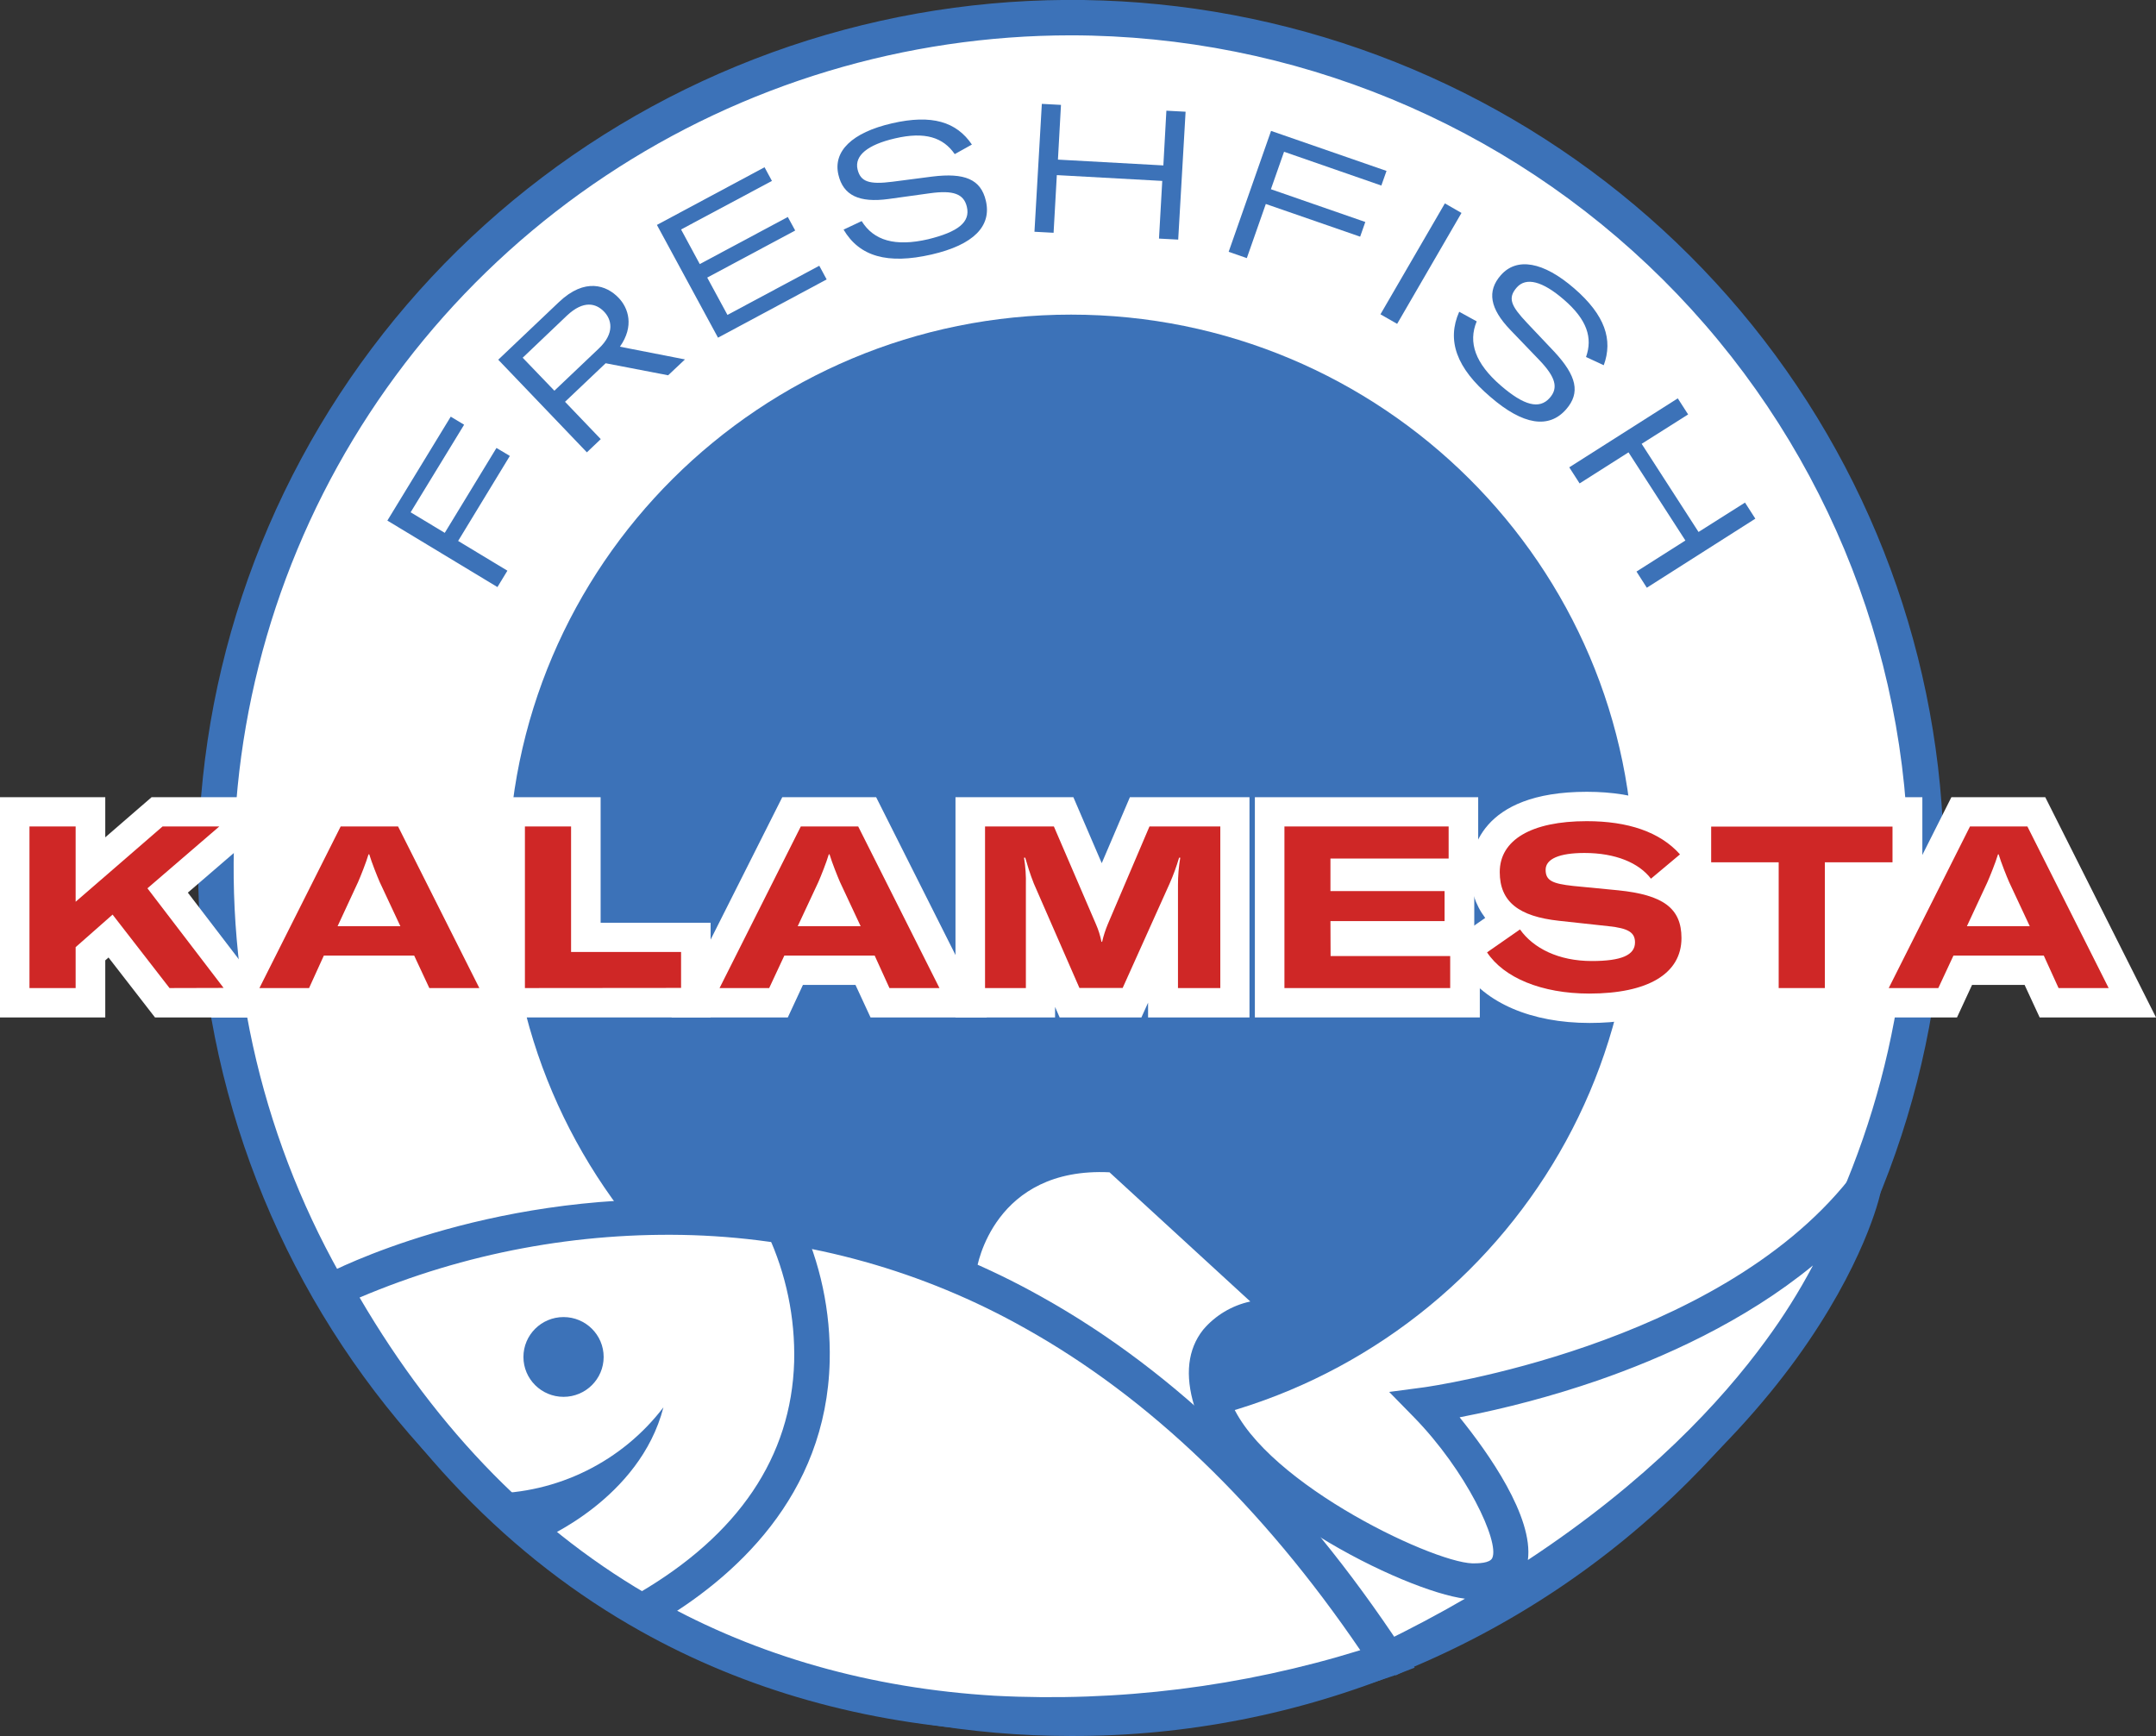 <svg width="154" height="124" viewBox="0 0 154 124" fill="none" xmlns="http://www.w3.org/2000/svg">
<rect x="0" y="0" width="154" height="124" fill="#333333" stroke="none"/>
<g clip-path="url(#clip0_324_297)">
<path d="M76.501 122.735C110.234 122.735 137.58 95.542 137.58 61.997C137.58 28.452 110.234 1.259 76.501 1.259C42.769 1.259 15.423 28.452 15.423 61.997C15.423 95.542 42.769 122.735 76.501 122.735Z" fill="white"/>
<path d="M76.501 124C62.077 124 48.098 119.026 36.947 109.926C25.797 100.825 18.164 88.162 15.35 74.093C12.536 60.024 14.715 45.42 21.515 32.769C28.315 20.118 39.316 10.204 52.643 4.714C65.97 -0.775 80.799 -1.499 94.603 2.665C108.407 6.829 120.332 15.624 128.346 27.552C136.36 39.479 139.967 53.8 138.553 68.076C137.139 82.352 130.791 95.698 120.591 105.841C114.814 111.617 107.943 116.196 100.375 119.313C92.808 122.43 84.693 124.023 76.501 124ZM76.501 2.524C64.672 2.524 53.108 6.013 43.272 12.548C33.435 19.084 25.769 28.373 21.242 39.241C16.715 50.11 15.53 62.069 17.838 73.607C20.146 85.144 25.843 95.743 34.208 104.061C42.573 112.379 53.23 118.044 64.833 120.339C76.435 122.634 88.461 121.456 99.391 116.954C110.32 112.452 119.661 104.829 126.234 95.048C132.806 85.266 136.314 73.767 136.314 62.003C136.296 46.234 129.988 31.116 118.775 19.965C107.562 8.815 92.359 2.542 76.501 2.524Z" fill="#3C72B8"/>
<path d="M33.151 30.338L29.331 36.592L31.769 38.061L35.462 31.996L36.417 32.568L32.724 38.639L36.243 40.764L35.531 41.934L27.669 37.185L32.196 29.761L33.151 30.338Z" fill="#3C72B8"/>
<path d="M47.724 26.806L43.261 25.946L40.359 28.7L42.912 31.366L41.92 32.31L35.589 25.694L39.926 21.575C41.783 19.812 43.329 20.379 44.184 21.271C44.886 22 45.318 23.296 44.279 24.765L48.927 25.673L47.724 26.806ZM37.335 25.552L39.599 27.908L42.765 24.901C43.947 23.784 43.683 22.803 43.129 22.241C42.575 21.68 41.694 21.412 40.491 22.546L37.335 25.552Z" fill="#3C72B8"/>
<path d="M51.961 22.494L58.52 18.983L59.047 19.959L51.286 24.12L46.922 16.066L54.61 11.947L55.138 12.923L48.648 16.391L49.983 18.863L56.272 15.499L56.8 16.465L50.516 19.828L51.961 22.494Z" fill="#3C72B8"/>
<path d="M60.255 16.401L61.548 15.793C62.408 17.183 63.938 17.634 66.297 17.089C68.439 16.564 69.32 15.866 69.062 14.775C68.845 13.846 68.091 13.573 66.424 13.804L63.474 14.213C61.364 14.502 60.229 13.951 59.886 12.482C59.49 10.803 60.862 9.465 63.712 8.809C66.561 8.153 68.318 8.699 69.421 10.325L68.196 11.008C67.373 9.822 66.086 9.381 63.928 9.885C61.96 10.341 61.026 11.118 61.253 12.094C61.464 12.986 62.086 13.195 63.754 12.98L66.582 12.613C68.909 12.325 70.059 12.807 70.418 14.339C70.845 16.144 69.552 17.488 66.534 18.18C63.39 18.899 61.39 18.322 60.255 16.401Z" fill="#3C72B8"/>
<path d="M84.685 7.98L84.157 17.115L82.785 17.042L83.018 12.923L75.488 12.508L75.256 16.627L73.89 16.554L74.417 7.419L75.784 7.492L75.567 11.401L83.097 11.816L83.313 7.907L84.685 7.98Z" fill="#3C72B8"/>
<path d="M98.667 13.253L91.718 10.84L90.779 13.516L97.522 15.856L97.153 16.905L90.415 14.57L89.059 18.437L87.761 17.986L90.79 9.35L99.037 12.209L98.667 13.253Z" fill="#3C72B8"/>
<path d="M99.796 23.133L98.604 22.451L103.205 14.528L104.392 15.21L99.796 23.133Z" fill="#3C72B8"/>
<path d="M104.229 22.268L105.479 22.955C104.851 24.461 105.379 25.962 107.194 27.536C108.856 28.973 109.959 29.262 110.698 28.417C111.331 27.698 111.109 26.927 109.943 25.71L107.885 23.569C106.418 22.042 106.202 20.799 107.199 19.66C108.339 18.359 110.233 18.684 112.444 20.599C114.655 22.514 115.219 24.272 114.554 26.087L113.288 25.5C113.768 24.141 113.378 22.845 111.705 21.402C110.18 20.08 109.004 19.776 108.339 20.536C107.674 21.297 107.927 21.848 109.078 23.07L111.03 25.133C112.613 26.843 112.903 28.055 111.864 29.241C110.639 30.642 108.793 30.374 106.461 28.354C104.018 26.282 103.327 24.304 104.229 22.268Z" fill="#3C72B8"/>
<path d="M125.381 37.048L117.63 41.981L116.892 40.826L120.385 38.607L116.322 32.311L112.829 34.53L112.09 33.381L119.841 28.454L120.58 29.603L117.261 31.702L121.324 37.998L124.643 35.899L125.381 37.048Z" fill="#3C72B8"/>
<path d="M76.501 102.435C98.706 102.435 116.707 84.535 116.707 62.454C116.707 40.373 98.706 22.473 76.501 22.473C54.297 22.473 36.296 40.373 36.296 62.454C36.296 84.535 54.297 102.435 76.501 102.435Z" fill="#3C72B8"/>
<path d="M68.466 90.546C68.466 90.546 69.79 81.741 79.767 82.507L92.198 93.872C92.198 93.872 84.527 93.494 86.521 100.053C88.516 106.611 101.796 112.855 105.104 112.95C111.964 113.154 104.35 102.907 101.854 100.357C101.854 100.357 123.049 97.55 133.027 85.036C133.027 85.036 128.89 104.035 99.116 118.517" fill="white"/>
<path d="M99.686 119.677L98.572 117.41C100.732 116.361 102.755 115.289 104.64 114.194C100.372 113.669 87.413 107.373 85.308 100.442C84.627 98.212 84.838 96.375 85.936 94.985C86.804 93.96 87.99 93.249 89.307 92.965L79.251 83.736C70.998 83.342 69.779 90.431 69.753 90.74L67.247 90.362C67.775 86.915 71.072 80.572 79.91 81.249L80.348 81.28L95.686 95.31L92.183 95.132C91.344 95.1 88.954 95.273 87.962 96.522C87.434 97.231 87.339 98.296 87.766 99.67C89.539 105.505 102.16 111.581 105.178 111.67C105.548 111.67 106.424 111.67 106.592 111.282C107.12 110.127 104.74 105.059 100.984 101.218L99.227 99.424L101.728 99.093C101.933 99.062 122.532 96.197 132.066 84.239L135.454 79.989L134.298 85.289C134.256 85.493 133.153 90.368 128.299 97.068C123.851 103.191 115.298 112.058 99.686 119.677ZM104.271 101.255C106.276 103.737 109.547 108.328 109.135 111.429C117.704 105.783 122.986 100.059 126.115 95.772C127.374 94.063 128.505 92.264 129.497 90.389C124.595 94.413 118.717 97.016 114.127 98.605C110.908 99.712 107.614 100.59 104.271 101.234V101.255Z" fill="#3C72B8"/>
<path d="M11.07 72.674L7.751 68.393L7.519 68.598V72.674H0V56.944H7.519V59.809L10.827 56.944H21.327L13.418 63.76L20.235 72.674H11.07Z" fill="white"/>
<path d="M12.109 70.576L8.041 65.329L5.403 67.654V70.576H2.105V59.033H5.403V64.411L11.613 59.033H15.665L10.531 63.451L15.971 70.566L12.109 70.576Z" fill="#CF2726"/>
<path d="M29.315 72.674L28.239 70.35H24.482L23.406 72.674H15.095L23.005 56.944H29.716L37.625 72.674H29.315Z" fill="white"/>
<path d="M30.666 70.576L29.584 68.257H23.131L22.076 70.576H18.53L24.334 59.033H28.434L34.238 70.576H30.666ZM24.113 66.159H28.598L27.125 63.01C26.946 62.601 26.556 61.625 26.376 61.027H26.323C26.144 61.625 25.754 62.601 25.574 63.01L24.113 66.159Z" fill="#CF2726"/>
<path d="M35.383 72.674V56.944H42.902V65.911H50.758V72.674H35.383Z" fill="white"/>
<path d="M37.494 70.576V59.033H40.791V68H48.648V70.566L37.494 70.576Z" fill="#CF2726"/>
<path d="M62.181 72.674L61.105 70.35H57.353L56.272 72.674H47.962L55.876 56.944H62.582L70.492 72.674H62.181Z" fill="white"/>
<path d="M63.532 70.576L62.477 68.257H56.024L54.942 70.576H51.397L57.201 59.033H61.3L67.104 70.576H63.532ZM56.979 66.159H61.475L60.002 63.01C59.823 62.601 59.433 61.625 59.253 61.027H59.2C59.021 61.625 58.631 62.601 58.451 63.01L56.979 66.159Z" fill="#CF2726"/>
<path d="M82.005 72.674V71.62L81.53 72.674H75.689L75.362 71.924V72.674H68.249V56.944H76.67L78.696 61.656L80.707 56.944H89.249V72.674H82.005Z" fill="white"/>
<path d="M70.36 70.576V59.033H75.277L78.285 66.022C78.461 66.422 78.592 66.841 78.675 67.271H78.723C78.824 66.837 78.962 66.412 79.134 66.001L82.105 59.033H87.165V70.576H84.141V63.231C84.139 62.571 84.194 61.913 84.305 61.263H84.221C84.037 61.889 83.813 62.502 83.55 63.099L80.189 70.571H77.103L73.847 63.115C73.573 62.433 73.362 61.72 73.23 61.263H73.145C73.251 61.913 73.295 62.572 73.277 63.231V70.576H70.36Z" fill="#CF2726"/>
<path d="M89.634 72.674V56.944H105.585V63.429H105.305V66.184H105.701V72.674H89.634Z" fill="white"/>
<path d="M95.042 68.289H103.585V70.576H91.745V59.033H103.474V61.326H95.032V63.651H103.184V65.791H95.032L95.042 68.289Z" fill="#CF2726"/>
<path d="M113.546 73.069C109.394 73.069 106.08 71.647 104.461 69.175L103.347 67.475L106.086 65.566C105.372 64.624 105 63.47 105.03 62.291C105.03 60.948 105.627 56.557 113.346 56.557C116.992 56.557 119.762 57.606 121.587 59.631L123.028 61.242L120.659 63.225C121.187 63.7 121.602 64.285 121.876 64.938C122.15 65.591 122.274 66.296 122.242 67.003C122.231 68.425 121.603 73.069 113.546 73.069Z" fill="white"/>
<path d="M106.218 68.026L108.571 66.389C109.531 67.738 111.331 68.645 113.7 68.645C115.81 68.645 116.786 68.226 116.786 67.313C116.786 66.599 116.296 66.305 114.908 66.158L111.346 65.77C108.502 65.46 107.125 64.422 107.125 62.291C107.125 60.004 109.368 58.655 113.336 58.655C116.274 58.655 118.564 59.416 119.999 61.027L117.926 62.764C117.061 61.63 115.393 60.927 113.177 60.927C111.378 60.927 110.402 61.352 110.402 62.129C110.402 62.905 110.893 63.12 112.375 63.283L115.578 63.593C118.781 63.918 120.105 64.862 120.105 67.003C120.105 69.553 117.704 70.97 113.52 70.97C110.106 70.97 107.41 69.831 106.218 68.026Z" fill="#CF2726"/>
<path d="M124.954 72.674V63.692H120.131V56.944H137.311V63.692H132.473V72.674H124.954Z" fill="white"/>
<path d="M135.179 59.043V61.593H130.346V70.576H127.049V61.593H122.226V59.043H135.179Z" fill="#CF2726"/>
<path d="M145.69 72.674L144.614 70.35H140.862L139.786 72.674H131.47L139.385 56.944H146.091L154 72.674H145.69Z" fill="white"/>
<path d="M147.04 70.576L145.985 68.257H139.532L138.451 70.576H134.91L140.714 59.033H144.814L150.618 70.576H147.04ZM140.493 66.159H144.983L143.511 63.01C143.331 62.601 142.941 61.625 142.761 61.027H142.714C142.534 61.625 142.139 62.601 141.959 63.01L140.493 66.159Z" fill="#CF2726"/>
<path d="M23.907 92.12C23.907 92.12 66.898 69.532 99.126 118.522C99.126 118.522 49.381 137.6 23.907 92.12Z" fill="white"/>
<path d="M75.14 123.753C73.789 123.753 72.407 123.717 70.998 123.633C61.733 123.108 53.249 120.7 45.788 116.528C36.459 111.318 28.724 103.312 22.799 92.734L22.166 91.606L23.316 91.007C23.765 90.766 34.533 85.204 49.471 85.692C58.221 85.966 66.774 88.346 74.396 92.629C84.046 98.007 92.726 106.486 100.187 117.814L101.047 119.12L99.585 119.682C91.724 122.393 83.46 123.77 75.14 123.753ZM25.685 92.681C31.278 102.246 38.433 109.519 46.98 114.304C54.093 118.291 62.197 120.6 71.056 121.125C79.884 121.587 88.723 120.485 97.163 117.872C90.151 107.577 82.105 99.843 73.225 94.88C65.967 90.787 57.82 88.505 49.481 88.227C41.318 87.972 33.197 89.492 25.685 92.681Z" fill="#3C72B8"/>
<path d="M46.838 116.003L45.556 113.831C52.768 109.634 56.525 104.046 56.726 97.267C56.802 94.121 56.154 91.001 54.831 88.142L57.084 86.978C58.599 90.181 59.345 93.691 59.264 97.23C59.032 106.89 52.378 112.771 46.838 116.003Z" fill="#3C72B8"/>
<path d="M38.675 109.97C38.675 109.97 45.698 107.074 47.387 100.525C45.927 102.437 44.044 103.987 41.883 105.055C39.722 106.124 37.342 106.682 34.929 106.685" fill="#3C72B8"/>
<path d="M40.253 99.775C41.835 99.775 43.118 98.5 43.118 96.926C43.118 95.353 41.835 94.077 40.253 94.077C38.671 94.077 37.388 95.353 37.388 96.926C37.388 98.5 38.671 99.775 40.253 99.775Z" fill="#3C72B8"/>
</g>
<defs>
<clipPath id="clip0_324_297">
<rect width="154" height="124" fill="white"/>
</clipPath>
</defs>
</svg>
